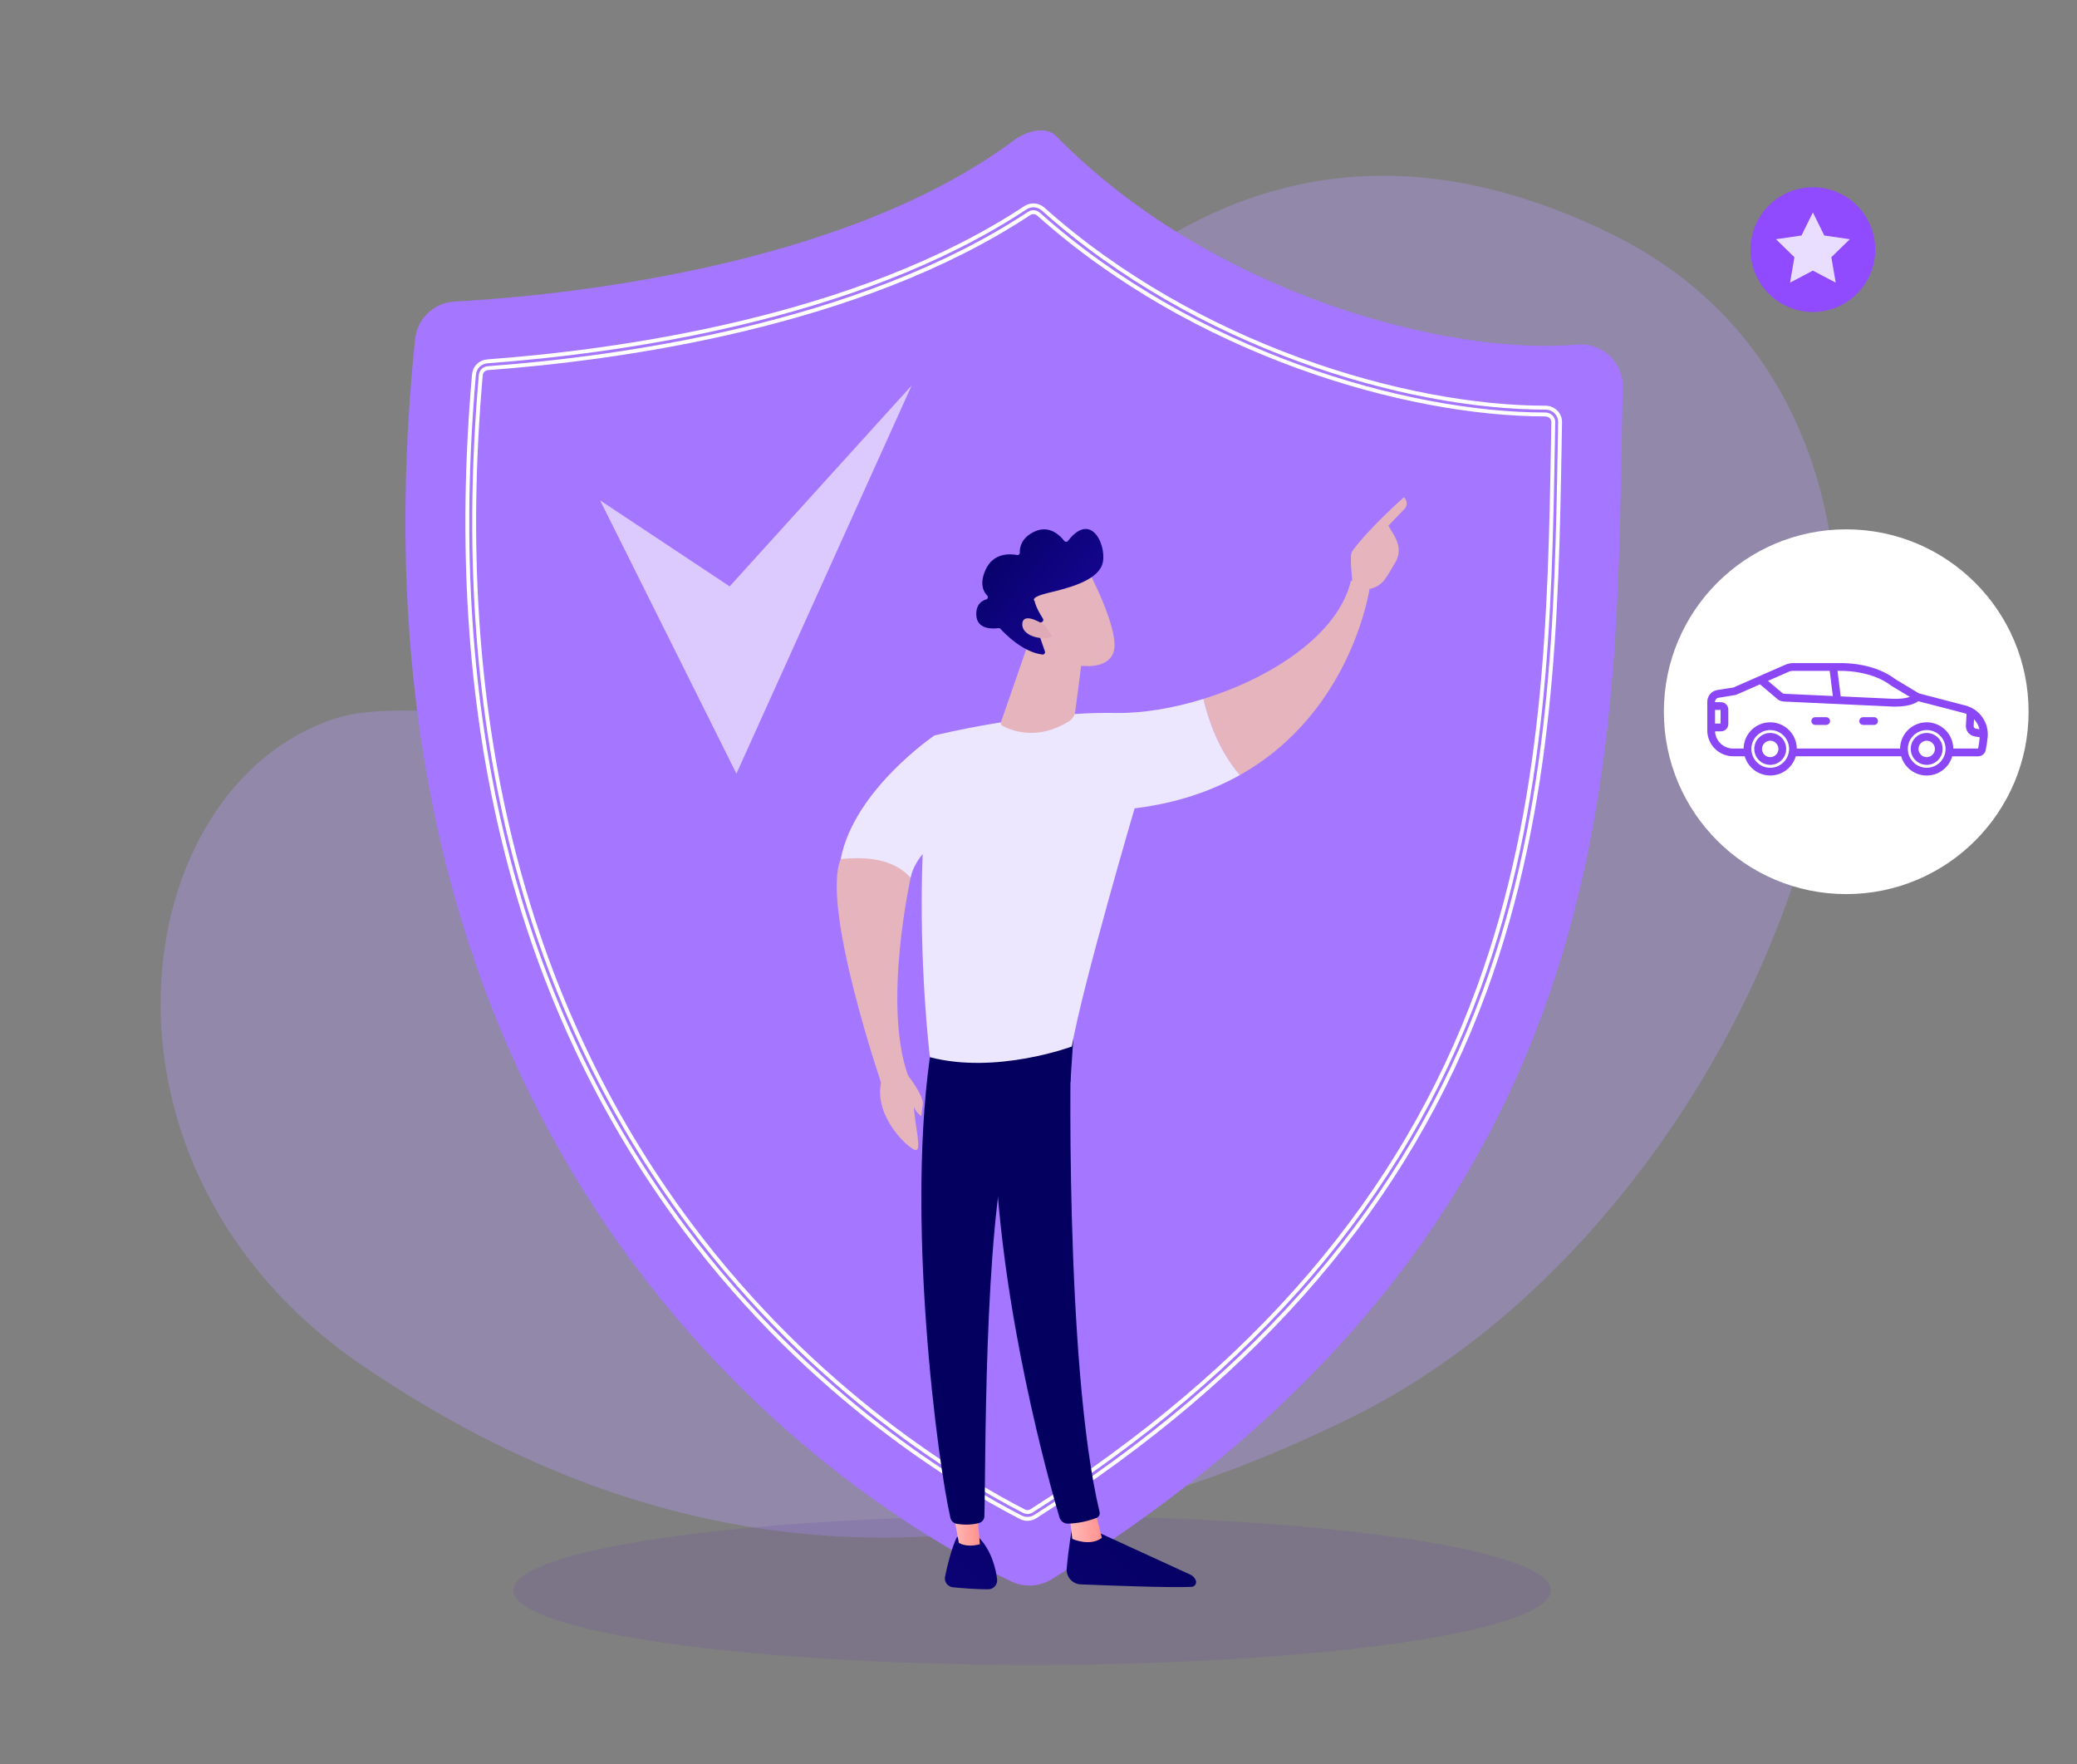 <?xml version="1.0" encoding="UTF-8"?>
<svg xmlns="http://www.w3.org/2000/svg" width="800" height="679.37" xmlns:xlink="http://www.w3.org/1999/xlink" viewBox="0 0 800 679.37">
  <rect x="0" y="0" width="800" height="679.37" fill="#808080" stroke="none"/>
  <defs>
    <style>
      .cls-1 {
        fill: #8b46f6;
        stroke: #8b46f6;
        stroke-width: .75px;
      }

      .cls-1, .cls-2 {
        stroke-miterlimit: 10;
      }

      .cls-3 {
        fill: url(#Degradado_sin_nombre_13);
      }

      .cls-3, .cls-4, .cls-5, .cls-6, .cls-7, .cls-8, .cls-9, .cls-10, .cls-11, .cls-12, .cls-13, .cls-14, .cls-15, .cls-16, .cls-17, .cls-18 {
        stroke-width: 0px;
      }

      .cls-4 {
        fill: url(#Degradado_sin_nombre_10);
      }

      .cls-5 {
        fill: #03005f;
      }

      .cls-6 {
        fill: #b597ff;
        opacity: .33;
      }

      .cls-7 {
        fill: #603dad;
        mix-blend-mode: multiply;
        opacity: .16;
      }

      .cls-8 {
        fill: #e0a9b8;
      }

      .cls-9 {
        opacity: .61;
      }

      .cls-9, .cls-16 {
        fill: #fff;
      }

      .cls-10 {
        fill: #e9deff;
      }

      .cls-11 {
        fill: url(#Degradado_sin_nombre_13-2);
      }

      .cls-12 {
        fill: url(#Degradado_sin_nombre_13-3);
      }

      .cls-13 {
        fill: url(#Degradado_sin_nombre_10-2);
      }

      .cls-2 {
        fill: none;
        stroke: #fff;
        stroke-width: 1.5px;
      }

      .cls-14 {
        fill: #904aff;
      }

      .cls-15 {
        fill: #e6b4bd;
      }

      .cls-19 {
        isolation: isolate;
      }

      .cls-17 {
        fill: #ece6ff;
      }

      .cls-18 {
        fill: #a576ff;
      }
    </style>
    <linearGradient id="Degradado_sin_nombre_13" data-name="Degradado sin nombre 13" x1="-6134.64" y1="484.16" x2="-5993.71" y2="330.38" gradientTransform="translate(-5676.97 1060.29) rotate(-180)" gradientUnits="userSpaceOnUse">
      <stop offset="0" stop-color="#03005f"/>
      <stop offset="1" stop-color="#170694"/>
    </linearGradient>
    <linearGradient id="Degradado_sin_nombre_10" data-name="Degradado sin nombre 10" x1="-6088.81" y1="472.7" x2="-6101.37" y2="472.7" gradientTransform="translate(-5676.97 1060.29) rotate(-180)" gradientUnits="userSpaceOnUse">
      <stop offset="0" stop-color="#ffbbba"/>
      <stop offset="1" stop-color="#ff928e"/>
    </linearGradient>
    <linearGradient id="Degradado_sin_nombre_13-2" data-name="Degradado sin nombre 13" x1="-6102.81" y1="513.33" x2="-5961.88" y2="359.55" xlink:href="#Degradado_sin_nombre_13"/>
    <linearGradient id="Degradado_sin_nombre_10-2" data-name="Degradado sin nombre 10" x1="-6043.54" y1="473.34" x2="-6054.38" y2="473.34" xlink:href="#Degradado_sin_nombre_10"/>
    <linearGradient id="Degradado_sin_nombre_13-3" data-name="Degradado sin nombre 13" x1="-6050.81" y1="857.82" x2="-6096.58" y2="821.59" xlink:href="#Degradado_sin_nombre_13"/>
  </defs>
  <g class="cls-19">
    <g id="Capa_1" data-name="Capa 1">
      <g>
        <path class="cls-6" d="M129.43,276.61c36.09-11.57,122.04,17.48,171.4-24.6C350.2,209.93,435.22.22,619.76,89.64c168.99,81.89,72.26,371.85-99.32,456.31-138.89,68.37-262.69,60.25-380.81-20-112.55-76.47-91.28-223.36-10.2-249.35Z"/>
        <g>
          <ellipse class="cls-7" cx="397.55" cy="612.46" rx="199.78" ry="28.72"/>
          <g>
            <g>
              <path class="cls-18" d="M619.93,136.99c-1.66-1.55-3.63-2.74-5.79-3.48-2.15-.74-4.44-1.02-6.71-.81-49.1,4.4-140.71-19.18-200.58-80.25-4.16-4.23-11.74-1.85-16.5,1.71-66.59,49.61-176.96,59.88-215.28,61.98-3.84.22-7.47,1.79-10.26,4.43-2.78,2.65-4.53,6.19-4.92,10-34.84,335.49,184.27,457.06,229.72,478.52,2.45,1.15,5.15,1.68,7.86,1.52,2.7-.16,5.33-.99,7.63-2.41,226.5-140.64,216.81-323.54,219.94-459.07.05-2.27-.38-4.53-1.26-6.62-.88-2.09-2.2-3.98-3.86-5.53Z"/>
              <path class="cls-2" d="M393.21,584.34c-22.64-11.6-80.57-45.64-129.43-110.96-65.41-87.45-92.73-198.2-81.22-329.15.11-1.32.69-2.55,1.63-3.48.95-.93,2.19-1.49,3.52-1.59,49.5-3.64,142.24-16.16,207.24-59.15,1.03-.68,2.26-1,3.49-.91,1.23.09,2.4.58,3.32,1.41,59.15,52.84,139.81,76.49,193.54,76.49.75,0,1.49.14,2.18.43.69.29,1.31.71,1.83,1.24.52.52.93,1.15,1.2,1.83.28.68.41,1.42.39,2.15l-.15,8.64c-1.14,64.81-2.43,138.27-28.87,210.43-29.61,80.8-86.23,146.99-173.11,202.35-.9.57-1.95.88-3.02.88-.88,0-1.76-.21-2.54-.61ZM595.26,159.62c-54.19,0-135.58-23.85-195.26-77.16-.49-.43-1.1-.7-1.75-.74-.65-.05-1.3.12-1.84.48-65.5,43.33-158.75,55.93-208.51,59.59-.7.05-1.35.34-1.85.83-.5.49-.8,1.14-.86,1.84-11.46,130.29,15.7,240.43,80.71,327.35,48.52,64.88,106.04,98.67,128.52,110.19.46.23.97.34,1.49.32.52-.03,1.01-.19,1.45-.46,86.37-55.04,142.65-120.8,172.05-201.04,26.29-71.74,27.58-144.97,28.72-209.57l.16-8.64c0-.39-.06-.77-.21-1.13-.14-.36-.36-.69-.63-.96-.28-.29-.62-.51-.99-.66s-.77-.23-1.17-.22h0Z"/>
              <path class="cls-9" d="M231.16,192.73l52.49,105.22,67.48-149.47-70.09,77.35-49.88-33.11Z"/>
            </g>
            <g>
              <path class="cls-15" d="M526.9,226.85c.34,1.08-3.61,2.73-5.93-1.7-.08-2.11-1.37-11.2-.11-12.92,6.76-9.19,19.88-20.71,19.88-20.71,2.22,2.18.39,4.32.39,4.32l-6.36,6.61c1.33,2.4,2.95,4.42,3.71,7.32.56,2.21.24,4.55-.89,6.54-1.12,2.01-2.65,4.62-4.08,6.65-2.72,3.86-6.61,3.89-6.61,3.89Z"/>
              <path class="cls-3" d="M413.04,587.62s-1.47,8.27-2.18,16.45c-.06.76.03,1.52.27,2.25.24.72.62,1.39,1.13,1.96.5.57,1.12,1.03,1.81,1.36.69.33,1.44.51,2.2.54,10.93.45,34.3,1.34,42.69.96.29-.02.58-.1.83-.25.25-.15.46-.35.62-.6.16-.24.25-.52.28-.81.03-.29,0-.58-.11-.85-.39-.98-1.15-1.77-2.11-2.21l-38.61-17.7-6.82-1.09Z"/>
              <path class="cls-4" d="M411.84,582.76l1.18,9.89s6.76,3.14,11.39-.4l-2.8-11.02-9.76,1.53Z"/>
              <path class="cls-5" d="M412.72,396.91c-.51,2.58-2.73,128.83,10.81,185.41.11.45.06.92-.15,1.33-.21.41-.56.73-.98.91-3.52,1.36-7.25,2.11-11.03,2.23-.73.02-1.46-.2-2.05-.63-.6-.43-1.03-1.05-1.24-1.75-3.87-13.13-22.41-78.89-24.83-141.72-2.7-70.2,0-2.39,0-2.39l1.59-43.4h27.88Z"/>
              <path class="cls-11" d="M368.6,591.93s-2.33,4.17-4.59,15.26c-.1.47-.1.96,0,1.43.1.47.31.92.59,1.3.29.39.65.71,1.07.95.42.24.89.39,1.37.43,3.61.35,9.16.81,13.61.78.48,0,.96-.11,1.4-.31.44-.2.83-.49,1.16-.85.32-.36.56-.79.71-1.24.15-.46.19-.95.14-1.43-.49-4.05-2.03-10.69-6.77-15.85l-8.69-.48Z"/>
              <path class="cls-13" d="M366.57,579.21l2.75,14.95s2.72,2.01,8.09.55l-1.31-16.08-9.53.58Z"/>
              <path class="cls-5" d="M359.14,400.78c-11.07,66.61,2.4,164.62,6.94,183.81.14.58.44,1.1.87,1.5.43.4.97.67,1.56.77,2.03.33,5.37.61,8.66-.34.55-.16,1.04-.49,1.4-.95.36-.45.56-1,.58-1.58.61-15.51-.49-110.72,9.82-148.36.52-1.9,1.69-3.57,3.31-4.71l20.02-14.19,1.53-22.94-54.7,6.99Z"/>
              <path class="cls-15" d="M527.69,225.85c-3.26-3.92-7.39-2.07-7.39-2.07-4.88,20.56-30.48,37.23-56.79,45.38,1.72,7.29,5.67,19.62,14.05,29.33,43.66-24.48,50.12-72.64,50.12-72.64Z"/>
              <path class="cls-17" d="M323.81,330.86c5.09-26.58,36.02-47.56,36.09-47.6,0,0,0,0,0,0,0,0,36.61-9.23,69.79-8.68,10.22.17,22.11-1.77,33.84-5.42,1.7,7.3,5.66,19.64,14.05,29.33-10.99,6.17-24.34,10.83-40.56,12.83,0,0-19.92,67.67-24.19,91.72,0,0-28.97,10.82-54.66,4.11,0,0-4.44-36.15-2.79-78.22-2.27,2.8-4.03,5.89-4.62,9.15-10.43-5.25-21.09-6.77-26.94-7.2Z"/>
              <path class="cls-15" d="M396.08,247.72l-10.56,30.44c-.09.24-.08.51.01.75.09.24.26.44.49.57,2.88,1.59,13.25,6.17,25.74-1.73.65-.41,1.19-.95,1.61-1.59.41-.64.68-1.36.78-2.11l3.42-26.34h-21.49Z"/>
              <path class="cls-15" d="M419.05,219.53s11.59,21.75,10.11,30.54c-1.49,8.78-15.85,8.16-28.4,1.02l-8.77-23.49,27.06-8.07Z"/>
              <path class="cls-12" d="M401.31,239.56c.12-.05.23-.13.32-.23.09-.1.15-.22.19-.34.04-.13.05-.26.03-.39-.02-.13-.07-.25-.14-.36-.93-1.41-2.67-4.3-3.23-6.82,0,0-2.08-1.32,5.3-3.09,7.39-1.77,18.4-4.49,20.72-10.77,2.26-6.11-3.67-21.48-13.14-9.25-.09.11-.19.2-.32.26-.12.06-.26.09-.4.09s-.27-.03-.4-.09c-.12-.06-.23-.15-.32-.26-1.55-2.01-5.63-6.19-11.29-3.66-5.3,2.38-5.9,6.24-5.83,8.19,0,.13-.02.27-.07.39-.05.12-.13.23-.23.32-.1.09-.22.15-.35.19-.13.04-.26.04-.4.01-2.68-.51-9.11-.95-12.11,5.63-2.47,5.42-.87,8.48.6,9.98.11.11.19.25.23.39.04.15.04.31,0,.46-.04.15-.12.28-.22.4-.11.11-.24.19-.39.23-1.76.53-4.03,2.03-3.81,6.14.32,5.68,6.69,5.18,8.51,4.93.15-.02.29,0,.43.04.14.05.26.13.36.24,1.56,1.72,8.57,9.01,16.17,9.89.15.01.31,0,.45-.07.14-.06.26-.15.36-.27.09-.12.16-.26.18-.41.02-.15.01-.3-.04-.45l-3.29-9.51c-.07-.21-.06-.45.03-.65.09-.21.25-.37.46-.46l1.64-.69Z"/>
              <path class="cls-15" d="M350.75,338.06s-10.83,48.71-1.02,76.1c-12.03,5.55-9.81,4.51-9.81,4.51,0,0-23.8-69.31-16.12-87.81,15.15-1.6,22.66,2.45,26.95,7.2Z"/>
              <path class="cls-15" d="M349.73,414.16s6.2,8,5.7,11.18c-.49,3.18-.61,4.49-.61,4.49,0,0-3.12-2.11-2.92-4.84.43,8.61,3.32,18.4.69,17.93-2.63-.47-16.24-12.98-13.16-26.31,6.98-4.84,8.94-4.32,10.29-2.46Z"/>
              <path class="cls-8" d="M402.63,240.91s-8.25-5.64-8.85-.89c-.6,4.75,7.42,6.89,11.41,5.11l-2.56-4.22Z"/>
            </g>
          </g>
        </g>
        <g>
          <circle class="cls-16" cx="711.11" cy="274.1" r="70.24"/>
          <g>
            <path class="cls-1" d="M763.2,276.38c-1.51-2.12-3.72-3.64-6.25-4.3l-18-4.7-9.05-5.46c-8.66-6.65-20.82-6.16-21.33-6.16h-17.96c-.96,0-1.91.2-2.79.59l-20.05,8.79-6.26.98c-.99.15-1.89.66-2.54,1.42-.65.76-1,1.73-.99,2.73v.51h0v10.48h0v.07c0,2.53,1.02,4.96,2.81,6.75,1.79,1.79,4.23,2.8,6.76,2.8h0s4.73,0,4.73,0c.44,1.69,1.32,3.25,2.58,4.51,1.85,1.85,4.36,2.89,6.98,2.9,2.62,0,5.13-1.04,6.98-2.89,1.26-1.26,2.14-2.82,2.58-4.51h41.15c.44,1.69,1.32,3.25,2.58,4.51,1.85,1.85,4.36,2.89,6.98,2.9,2.62,0,5.13-1.04,6.98-2.89,1.26-1.26,2.14-2.82,2.58-4.51h10.2c.61,0,1.2-.2,1.68-.58.47-.38.8-.92.92-1.52.34-1.69.6-3.39.76-5.1.21-2.6-.51-5.19-2.02-7.31ZM761.36,277.61c.79,1.11,1.31,2.38,1.52,3.71l-1.89-.32h0c-.7-.11-1.21-.74-1.17-1.45l.19-3.41c.5.44.95.93,1.35,1.48ZM708.63,258c.17,0,11.91-.45,19.96,5.72l.11.08,7.79,4.66c-2.24,1.03-5.92,1.13-7.39,1.04l-20.45-.95-1.32-10.56h1.29ZM688.71,258.41c.6-.27,1.24-.41,1.9-.41h14.47l1.31,10.45-19.24-.89c-.3-.02-.59-.13-.82-.32l-6.07-5.12,8.45-3.71ZM660.21,273.03h2.67c.11,0,.21.1.21.21v5.58c0,.11-.1.21-.21.21h-2.67v-6.01ZM687.24,293.83c-1.43,1.43-3.38,2.24-5.4,2.24s-3.97-.81-5.4-2.24c-1.43-1.43-2.24-3.38-2.24-5.4,0-2.03.81-3.97,2.24-5.4,1.43-1.43,3.37-2.24,5.4-2.24,2.03,0,3.97.8,5.4,2.24,1.43,1.43,2.24,3.38,2.24,5.4s-.8,3.97-2.24,5.4ZM747.51,293.83c-1.43,1.43-3.38,2.24-5.4,2.24s-3.97-.81-5.4-2.24c-1.43-1.43-2.24-3.38-2.24-5.4s.8-3.97,2.24-5.4c1.43-1.43,3.38-2.24,5.4-2.24s3.97.8,5.4,2.24c1.43,1.43,2.24,3.38,2.24,5.4s-.81,3.97-2.24,5.4ZM761.93,288.66h-9.96c0-.08,0-.16,0-.24,0-2.62-1.04-5.13-2.89-6.98-1.85-1.85-4.36-2.89-6.98-2.89s-5.13,1.04-6.98,2.89c-1.85,1.85-2.89,4.36-2.89,6.98,0,.08,0,.16,0,.24h-40.53c0-.08,0-.16,0-.24,0-2.62-1.04-5.13-2.89-6.98-1.85-1.85-4.36-2.89-6.98-2.89s-5.13,1.04-6.98,2.89c-1.85,1.85-2.89,4.36-2.89,6.98,0,.08,0,.16,0,.24h-4.42c-1.95,0-3.81-.77-5.19-2.15-1.38-1.38-2.15-3.24-2.15-5.19v-.04h2.67c.65,0,1.27-.26,1.73-.72s.72-1.08.72-1.73v-5.58c0-.65-.26-1.27-.72-1.73-.46-.46-1.08-.72-1.73-.72h-2.67v-.51c0-.96.7-1.78,1.65-1.92l6.7-1.12,9.41-4.13,6.91,5.83c.61.51,1.36.81,2.16.85l41.94,1.94,1.05.02c2.08,0,6.39-.24,8.77-2.11l17.55,4.54c.52.13,1.02.31,1.5.53l-.25,4.7h0c-.06.9.22,1.78.78,2.49.56.7,1.36,1.17,2.25,1.32l2.33.4c-.14,1.59-.36,3.17-.66,4.74-.04.17-.19.29-.37.29Z"/>
            <path class="cls-1" d="M681.84,282.65c-1.53,0-3,.61-4.08,1.69-1.08,1.08-1.69,2.55-1.69,4.08s.61,3,1.69,4.08,2.55,1.69,4.08,1.69,3-.61,4.08-1.69c1.08-1.08,1.69-2.55,1.69-4.08s-.61-3-1.69-4.08c-1.08-1.08-2.55-1.69-4.08-1.69ZM684.34,290.93c-.66.66-1.56,1.04-2.5,1.04s-1.84-.37-2.5-1.04c-.66-.66-1.04-1.56-1.04-2.5s.37-1.84,1.04-2.5c.66-.66,1.56-1.04,2.5-1.04s1.84.37,2.5,1.04c.66.66,1.04,1.56,1.04,2.5s-.37,1.84-1.04,2.5Z"/>
            <path class="cls-1" d="M742.1,282.65c-1.53,0-3,.61-4.08,1.69-1.08,1.08-1.69,2.55-1.69,4.08s.61,3,1.69,4.08c1.08,1.08,2.55,1.69,4.08,1.69s3-.61,4.08-1.69c1.08-1.08,1.69-2.55,1.69-4.08s-.61-3-1.69-4.08c-1.08-1.08-2.55-1.69-4.08-1.69ZM744.61,290.93c-.66.66-1.56,1.04-2.5,1.04s-1.84-.37-2.5-1.04c-.66-.66-1.04-1.56-1.04-2.5s.37-1.84,1.04-2.5c.66-.66,1.56-1.04,2.5-1.04s1.84.37,2.5,1.04c.66.66,1.04,1.56,1.04,2.5s-.37,1.84-1.04,2.5Z"/>
            <path class="cls-1" d="M721.85,276.57h-4.23c-.62,0-1.12.5-1.12,1.12s.5,1.12,1.12,1.12h4.23c.62,0,1.12-.5,1.12-1.12s-.5-1.12-1.12-1.12Z"/>
            <path class="cls-1" d="M703.4,276.57h-4.24c-.62,0-1.12.5-1.12,1.12s.5,1.12,1.12,1.12h4.24c.62,0,1.12-.5,1.12-1.12s-.5-1.12-1.12-1.12Z"/>
          </g>
        </g>
        <g>
          <circle class="cls-14" cx="698.27" cy="96.14" r="24.01"/>
          <polygon class="cls-10" points="698.27 81.8 702.66 90.7 712.49 92.13 705.38 99.06 707.06 108.84 698.27 104.22 689.48 108.84 691.16 99.06 684.05 92.13 693.88 90.7 698.27 81.8"/>
        </g>
      </g>
    </g>
  </g>
</svg>